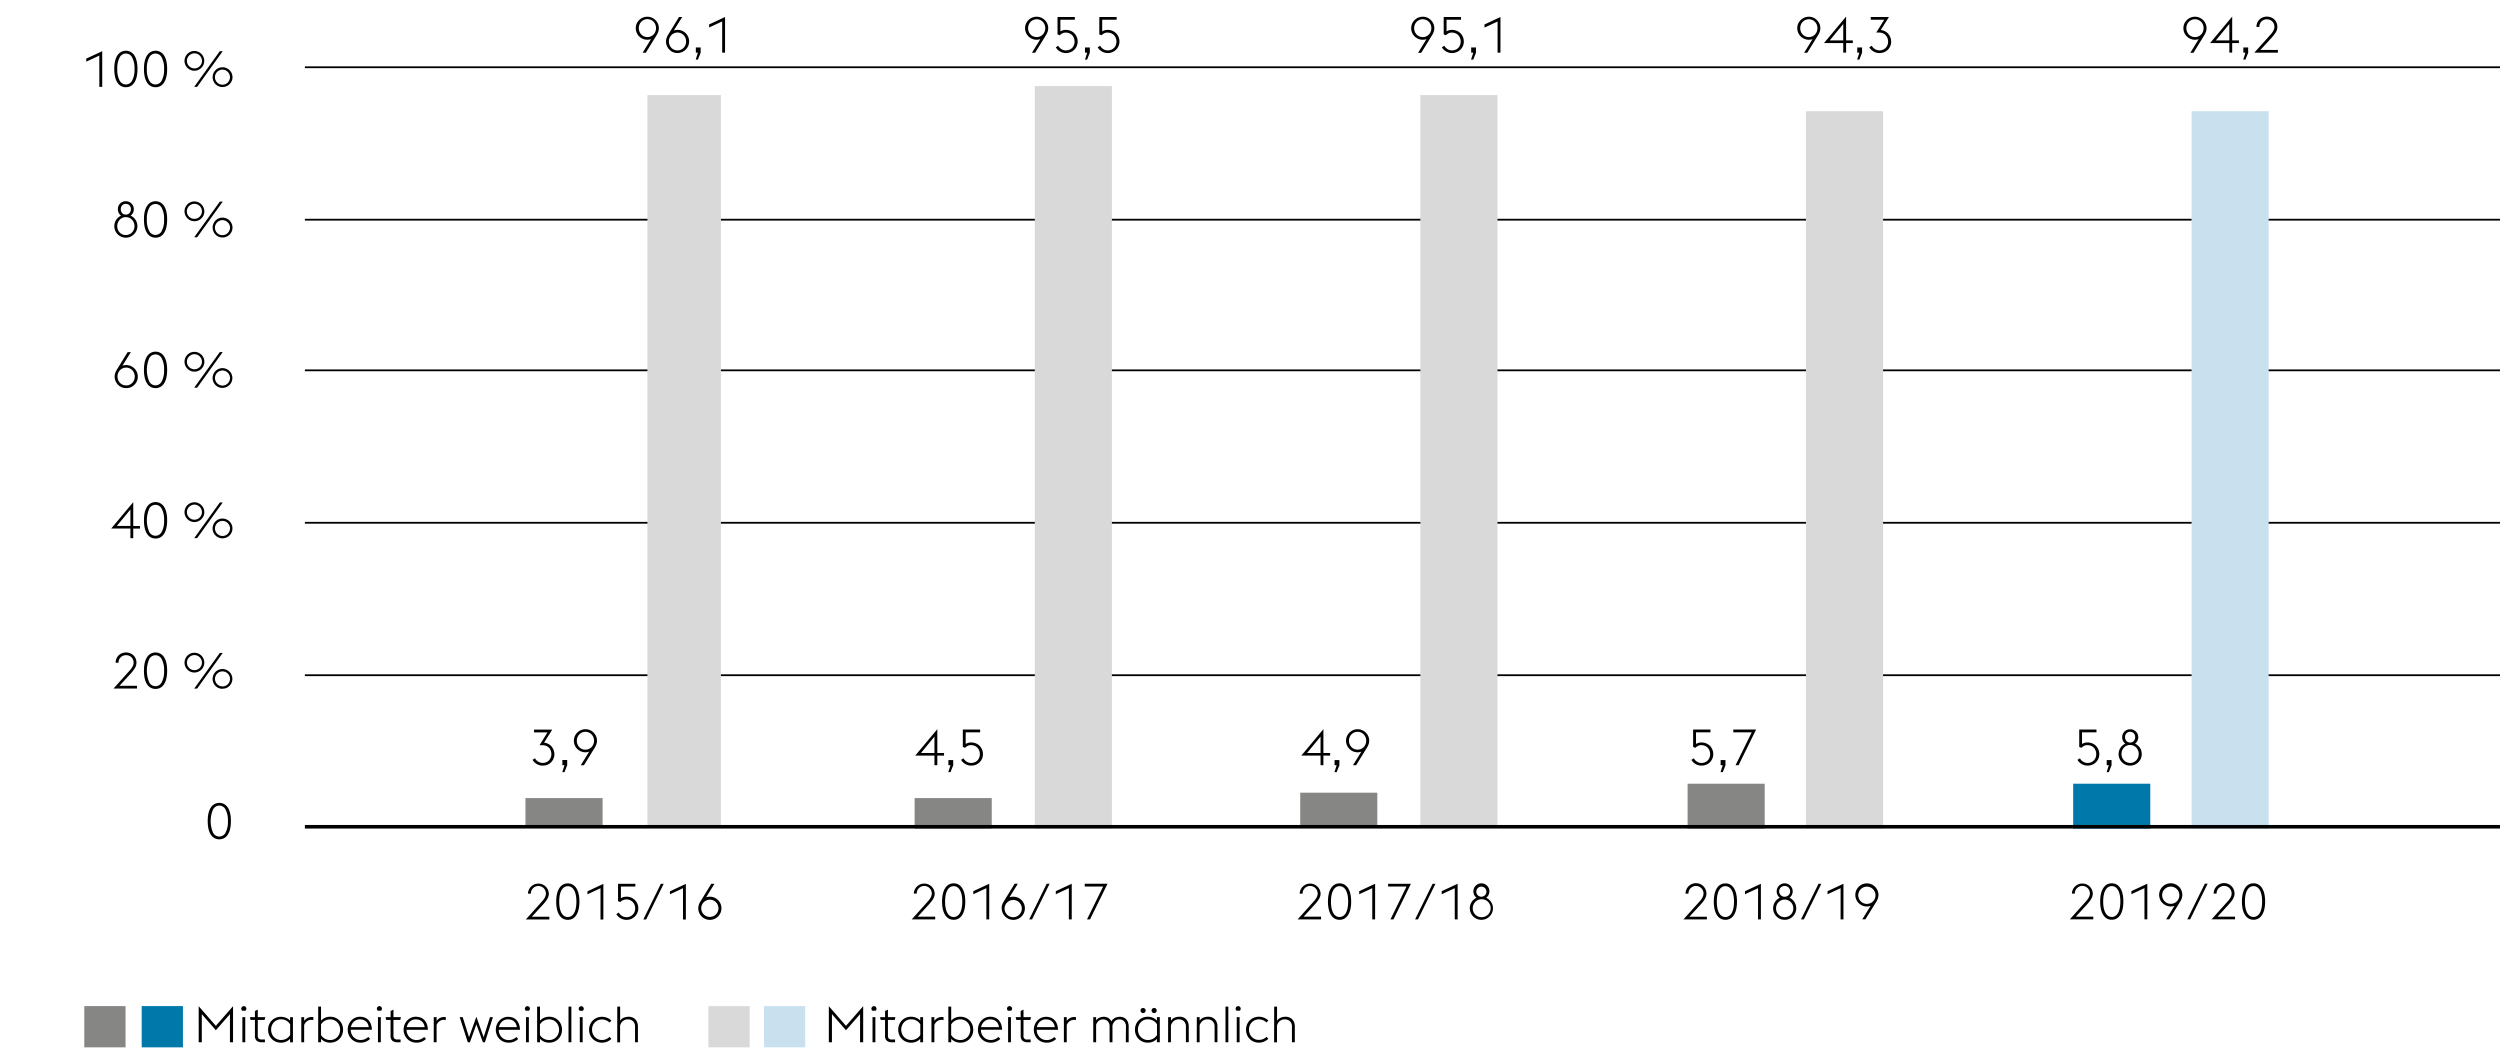 <svg xmlns="http://www.w3.org/2000/svg" width="1394" height="592" viewBox="0 0 1394 592"><defs><style>.cls-1{fill:none;stroke:#000}.cls-2{fill:#d9d9d9}.cls-3{fill:#868685}.cls-4{fill:#c9e1ef}.cls-5{fill:#0078a9}</style></defs><g id="Grafik"><path class="cls-1" d="M170 376.5h1224M170 291.5h1224M170 206.5h1224M170 122.5h1224M170 37.5h1224"/><path class="cls-2" d="M361 53h41v408h-41z"/><path class="cls-3" d="M293 445h43v16h-43z"/><path class="cls-2" d="M577 48h43v414h-43z"/><path class="cls-3" d="M510 445h43v17h-43z"/><path class="cls-2" d="M792 53h43v408h-43z"/><path class="cls-3" d="M725 442h43v19h-43z"/><path class="cls-2" d="M1007 62h43v400h-43z"/><path class="cls-3" d="M941 437h43v25h-43z"/><path class="cls-4" d="M1222 62h43v400h-43z"/><path class="cls-5" d="M1156 437h43v25h-43z"/><path stroke-width="2" fill="none" stroke="#000" d="M170 461h1224"/></g><g id="DE"><path d="M55.37 31l-7.28 3.39v-1.71L57 28.54v19.88h-1.6zM70.18 48.64A5.4 5.4 0 0165.45 46c-1.16-1.74-1.73-4.26-1.73-7.54s.57-5.8 1.73-7.55a5.59 5.59 0 019.47 0c1.15 1.75 1.73 4.26 1.73 7.55s-.58 5.8-1.73 7.54a5.41 5.41 0 01-4.74 2.64zM75 38.48a12.73 12.73 0 00-1.3-6.42 3.88 3.88 0 00-7 0 12.73 12.73 0 00-1.3 6.42 12.72 12.72 0 001.3 6.41 3.88 3.88 0 007 0 12.72 12.72 0 001.3-6.41zM86.7 48.64A5.4 5.4 0 0182 46c-1.16-1.74-1.73-4.26-1.73-7.54s.57-5.8 1.73-7.55a5.59 5.59 0 019.47 0c1.15 1.75 1.73 4.26 1.73 7.55s-.58 5.8-1.73 7.54a5.41 5.41 0 01-4.77 2.64zm4.79-10.16a12.73 12.73 0 00-1.3-6.42 3.88 3.88 0 00-7 0 12.73 12.73 0 00-1.3 6.42 12.72 12.72 0 001.3 6.41 3.88 3.88 0 007 0 12.72 12.72 0 001.3-6.41zM108.4 39.46a5.49 5.49 0 01-3.9-1.63 5.68 5.68 0 01-1.18-1.75 5.25 5.25 0 01-.43-2.14 5.3 5.3 0 01.43-2.13 5.61 5.61 0 011.18-1.76 5.45 5.45 0 016-1.19 5.51 5.51 0 013.39 5.08 5.42 5.42 0 01-.43 2.14 5.57 5.57 0 01-1.2 1.75 5.47 5.47 0 01-1.73 1.17 5.31 5.31 0 01-2.13.46zm0-1.32a4.18 4.18 0 003-1.25 4.59 4.59 0 00.9-1.33 4.14 4.14 0 000-3.24 4.59 4.59 0 00-.9-1.33 4.18 4.18 0 00-3-1.25 3.83 3.83 0 00-1.62.34 4.31 4.31 0 00-2.23 2.24 4.26 4.26 0 000 3.24 4.31 4.31 0 002.23 2.24 3.83 3.83 0 001.62.34zm14.17-9.6h1.63l-14.28 19.88h-1.63zm1.49 20a5.38 5.38 0 01-2.16-.44 5.33 5.33 0 01-1.75-1.19 5.57 5.57 0 01-1.15-1.76 5.25 5.25 0 01-.43-2.14 5.37 5.37 0 01.43-2.13 5.61 5.61 0 011.18-1.76 5.48 5.48 0 011.75-1.19 5.38 5.38 0 012.16-.43 5.29 5.29 0 012.12.43 5.57 5.57 0 013 3 5.37 5.37 0 01.43 2.13 5.25 5.25 0 01-.43 2.14 5.59 5.59 0 01-1.21 1.7 5.52 5.52 0 01-1.77 1.19 5.3 5.3 0 01-2.17.44zm0-1.32a4.09 4.09 0 001.63-.33A4.19 4.19 0 00127 46a4.46 4.46 0 00.9-1.33 4.06 4.06 0 00.33-1.63 4 4 0 00-.33-1.62 4.22 4.22 0 00-.9-1.33 4 4 0 00-1.33-.91 4.08 4.08 0 00-3.26 0 4.37 4.37 0 00-1.33.91 4 4 0 00-.89 1.33 4 4 0 00-.33 1.62 4.06 4.06 0 00.33 1.63 4.25 4.25 0 00.91 1.33 4.55 4.55 0 001.33.91 4.06 4.06 0 001.63.3zM72.2 374a11.11 11.11 0 001.72-2.37 4.62 4.62 0 00.58-2.17 4.2 4.2 0 00-.34-1.68 4 4 0 00-.9-1.3 3.89 3.89 0 00-1.33-.85 4.22 4.22 0 00-1.63-.31 4.27 4.27 0 00-1.64.31 4 4 0 00-1.33.85 4.31 4.31 0 00-.9 1.3 4.2 4.2 0 00-.33 1.68v.09h-1.63a5.94 5.94 0 01.46-2.33 5.73 5.73 0 011.25-1.82 5.61 5.61 0 011.82-1.16 6.32 6.32 0 014.53 0 5.91 5.91 0 011.87 1.17 5.48 5.48 0 011.24 1.79 5.88 5.88 0 01-.43 5.35 23.22 23.22 0 01-2.42 3.14l-6.19 6.72h9.8v1.51H63.3zM86.7 384.14a5.41 5.41 0 01-4.7-2.61c-1.16-1.75-1.73-4.26-1.73-7.55s.57-5.8 1.73-7.55a5.6 5.6 0 019.47 0c1.15 1.75 1.73 4.26 1.73 7.55s-.58 5.8-1.73 7.55a5.42 5.42 0 01-4.77 2.61zM91.49 374a12.67 12.67 0 00-1.3-6.41 3.87 3.87 0 00-7 0 16.45 16.45 0 000 12.82 3.87 3.87 0 007 0 12.67 12.67 0 001.3-6.41zM108.4 375a5.36 5.36 0 01-2.15-.43 5.48 5.48 0 01-1.75-1.19 5.8 5.8 0 01-1.18-1.75 5.52 5.52 0 010-4.27 5.66 5.66 0 011.18-1.77 5.48 5.48 0 011.75-1.19 5.36 5.36 0 012.15-.43 5.3 5.3 0 012.13.43 5.8 5.8 0 011.77 1.19 5.68 5.68 0 011.19 1.77 5.52 5.52 0 010 4.27 5.6 5.6 0 01-3 2.94 5.3 5.3 0 01-2.09.43zm0-1.32a4.11 4.11 0 001.64-.33 4.19 4.19 0 001.33-.91 4.53 4.53 0 00.9-1.33 4.06 4.06 0 00.33-1.63 4 4 0 00-.33-1.62 4.53 4.53 0 00-.9-1.33 4 4 0 00-1.33-.91 4.11 4.11 0 00-1.64-.34 4 4 0 00-1.62.34 4.31 4.31 0 00-2.23 2.24 4.18 4.18 0 00-.32 1.62 4.23 4.23 0 00.32 1.63 4.34 4.34 0 00.9 1.33 4.55 4.55 0 001.33.91 4 4 0 001.62.29zm14.17-9.6h1.63l-14.28 19.88h-1.63zm1.49 20a5.38 5.38 0 01-2.16-.43 5.48 5.48 0 01-1.75-1.19 6 6 0 01-1.18-1.75 5.52 5.52 0 010-4.27 6 6 0 011.18-1.77 5.48 5.48 0 011.75-1.19 5.38 5.38 0 012.16-.43 5.29 5.29 0 012.12.43 5.68 5.68 0 011.77 1.19 5.8 5.8 0 011.19 1.77 5.52 5.52 0 010 4.27 5.83 5.83 0 01-1.19 1.75 5.68 5.68 0 01-1.77 1.19 5.29 5.29 0 01-2.12.35zm0-1.31a4.1 4.1 0 001.63-.34 4 4 0 001.33-.91 4.34 4.34 0 00.9-1.33 4 4 0 00.34-1.62 4.07 4.07 0 00-.34-1.63 4.34 4.34 0 00-.9-1.33 4.19 4.19 0 00-1.33-.91 4.19 4.19 0 00-3.26 0 4.55 4.55 0 00-1.33.91 4.14 4.14 0 00-.89 1.33 4.06 4.06 0 00-.33 1.63 4 4 0 00.33 1.62 4.14 4.14 0 00.89 1.33 4.37 4.37 0 001.33.91 4.07 4.07 0 001.63.29zM122.29 468a5.39 5.39 0 01-4.73-2.62q-1.74-2.61-1.74-7.55c0-3.28.58-5.8 1.74-7.54a5.58 5.58 0 019.46 0c1.16 1.74 1.74 4.26 1.74 7.54s-.58 5.81-1.74 7.55a5.38 5.38 0 01-4.73 2.62zm4.79-10.17a12.72 12.72 0 00-1.3-6.41 3.88 3.88 0 00-7 0 16.36 16.36 0 000 12.83 3.88 3.88 0 007 0 12.73 12.73 0 001.3-6.4zM110.79 561.06l9.57 10.94 9.58-10.94v20.1h-1.73v-15.68l-7.85 9-7.84-9v15.68h-1.73zM135.15 563.6a1.41 1.41 0 01-.45-.49 1.29 1.29 0 01-.17-.65 1.33 1.33 0 01.42-1 1.35 1.35 0 012 0 1.33 1.33 0 01.42 1 1.19 1.19 0 01-.17.65 1.48 1.48 0 01-.44.49zm0 3.56h1.6v14h-1.6zM139.35 567.16h2.8v-3.42l1.59-.78v4.2h4.18l-.37 1.54h-3.81v8.71a2.44 2.44 0 00.49 1.69 2.4 2.4 0 001.78.52h1.71v1.54H146a4.25 4.25 0 01-2.85-.84 3.57 3.57 0 01-1-2.86v-8.76h-2.44zM161.75 579.26a6.78 6.78 0 01-5.15 2.12 7 7 0 01-2.87-.57 7.16 7.16 0 01-2.26-1.55A7.07 7.07 0 01150 577a7.8 7.8 0 010-5.6 7.07 7.07 0 011.47-2.3 7.16 7.16 0 012.26-1.55 7 7 0 012.87-.57 7.36 7.36 0 012.84.53 6.31 6.31 0 012.31 1.62v-1.93h1.59v14h-1.59zm-5.15.64a6 6 0 003.19-.81 5.48 5.48 0 002-2v-5.91a5.53 5.53 0 00-2-2 6 6 0 00-3.16-.8 5.25 5.25 0 00-2.22.46 5.51 5.51 0 00-1.72 1.23 5.8 5.8 0 00-1.12 1.82 6.42 6.42 0 000 4.46 5.8 5.8 0 001.12 1.82 5.51 5.51 0 001.72 1.23 5.25 5.25 0 002.19.5zM168 567.16h1.6v2.13a4.93 4.93 0 011.82-1.64 5.07 5.07 0 012.38-.57 4.91 4.91 0 01.92.08v1.65a5.16 5.16 0 00-1.09-.14 4.06 4.06 0 00-2.46.79 4.32 4.32 0 00-1.57 2.12v9.58H168zM177.43 561.28H179v7.84a6.72 6.72 0 015.18-2.18 7 7 0 012.87.57 7.16 7.16 0 012.26 1.55 7.07 7.07 0 011.47 2.3 7.8 7.8 0 010 5.6 7.07 7.07 0 01-1.47 2.3 7.16 7.16 0 01-2.26 1.55 7 7 0 01-2.87.57 6.72 6.72 0 01-5.18-2.15v1.93h-1.59zm6.77 7.14a5.93 5.93 0 00-3.2.83 5.41 5.41 0 00-2 2v5.85a5.39 5.39 0 002 2 6 6 0 003.2.81 5.25 5.25 0 002.22-.46 5.51 5.51 0 001.72-1.23 5.8 5.8 0 001.12-1.82 6.42 6.42 0 000-4.46 5.8 5.8 0 00-1.12-1.82 5.51 5.51 0 00-1.72-1.23 5.25 5.25 0 00-2.22-.47zM201 581.38a7.1 7.1 0 01-2.87-.57 7 7 0 01-2.24-1.55 7.24 7.24 0 01-1.47-2.3 7.5 7.5 0 01-.53-2.8 7.58 7.58 0 01.53-2.83 7.35 7.35 0 011.46-2.29 6.56 6.56 0 012.17-1.54 6.33 6.33 0 012.67-.56 7.36 7.36 0 012.56.43 5.64 5.64 0 012.09 1.34 6.43 6.43 0 011.41 2.27 9.83 9.83 0 01.58 3.21h-11.79a6 6 0 00.41 2.21 5.58 5.58 0 001.13 1.82 5.33 5.33 0 003.89 1.68 6 6 0 002.51-.49 7 7 0 001.86-1.22l1 1.12a8.37 8.37 0 01-2.23 1.46 7.47 7.47 0 01-3.14.61zm-.33-13a4.82 4.82 0 00-1.73.31 4.94 4.94 0 00-1.5.88 5.41 5.41 0 00-1.13 1.37 5.74 5.74 0 00-.66 1.78h9.94a5 5 0 00-.54-1.9 4.36 4.36 0 00-1.1-1.36 4.08 4.08 0 00-1.51-.81 5.84 5.84 0 00-1.74-.23zM210.75 563.6a1.41 1.41 0 01-.45-.49 1.29 1.29 0 01-.17-.65 1.33 1.33 0 01.42-1 1.35 1.35 0 012 0 1.33 1.33 0 01.42 1 1.19 1.19 0 01-.17.65 1.41 1.41 0 01-.45.49zm0 3.56h1.59v14h-1.59zM215 567.16h2.8v-3.42l1.59-.78v4.2h4.17l-.36 1.54h-3.81v8.71a2.44 2.44 0 00.49 1.69 2.4 2.4 0 001.78.52h1.71v1.54h-1.74a4.25 4.25 0 01-2.85-.84 3.57 3.57 0 01-1-2.86v-8.76h-2.44zM232.17 581.38a7.07 7.07 0 01-2.87-.57 6.86 6.86 0 01-2.24-1.55 7.07 7.07 0 01-1.47-2.3 7.31 7.31 0 01-.54-2.8 7.48 7.48 0 012-5.12 6.66 6.66 0 012.17-1.54 6.34 6.34 0 012.68-.56 7.4 7.4 0 012.56.43 5.6 5.6 0 012.08 1.34A6.6 6.6 0 01238 571a9.84 9.84 0 01.57 3.21h-11.86a6 6 0 00.4 2.21 5.61 5.61 0 001.14 1.82 5.24 5.24 0 001.73 1.23 5.3 5.3 0 002.19.45 5.93 5.93 0 002.5-.49 6.81 6.81 0 001.86-1.22l1 1.12a8.3 8.3 0 01-2.22 1.46 7.47 7.47 0 01-3.14.59zm-.34-13a4.76 4.76 0 00-1.72.31 4.94 4.94 0 00-1.5.88 5 5 0 00-1.13 1.37 5.74 5.74 0 00-.66 1.78h9.94a5.16 5.16 0 00-.55-1.9 4.33 4.33 0 00-1.09-1.36 4.16 4.16 0 00-1.51-.81 5.86 5.86 0 00-1.78-.23zM241.85 567.16h1.6v2.13a5 5 0 011.82-1.64 5.07 5.07 0 012.38-.57 4.84 4.84 0 01.92.08v1.65a5.16 5.16 0 00-1.09-.14 4.08 4.08 0 00-2.46.79 4.32 4.32 0 00-1.57 2.12v9.58h-1.6zM256.33 567.16H258l3.53 11.2 4.09-11.42 4.06 11.42 3.53-11.2h1.65l-4.46 14h-1.14l-3.64-10-3.59 10h-1.2zM283.57 581.38a7.1 7.1 0 01-2.87-.57 7 7 0 01-2.24-1.55A7.42 7.42 0 01277 577a7.5 7.5 0 01-.53-2.8 7.58 7.58 0 01.53-2.83 7.35 7.35 0 011.46-2.29 6.56 6.56 0 012.17-1.54 6.33 6.33 0 012.67-.56 7.36 7.36 0 012.56.43 5.64 5.64 0 012.09 1.34 6.43 6.43 0 011.41 2.27 9.83 9.83 0 01.58 3.21h-11.83a6 6 0 00.41 2.21 5.76 5.76 0 001.13 1.82 5.39 5.39 0 001.74 1.23 5.28 5.28 0 002.18.45 6 6 0 002.51-.49 6.81 6.81 0 001.86-1.22l1 1.12a8.37 8.37 0 01-2.23 1.46 7.41 7.41 0 01-3.14.57zm-.33-13a4.86 4.86 0 00-1.73.31 4.77 4.77 0 00-1.49.88 5.24 5.24 0 00-1.14 1.37 6.3 6.3 0 00-.66 1.78h9.95a5.16 5.16 0 00-.55-1.9 4.48 4.48 0 00-1.09-1.36 4.21 4.21 0 00-1.52-.81 5.8 5.8 0 00-1.77-.23zM293.29 563.6a1.41 1.41 0 01-.45-.49 1.29 1.29 0 01-.17-.65 1.33 1.33 0 01.42-1 1.35 1.35 0 011-.42 1.44 1.44 0 011.4 1.4 1.19 1.19 0 01-.17.65 1.48 1.48 0 01-.44.49zm0 3.56h1.6v14h-1.6zM299.5 561.28h1.6v7.84a6.71 6.71 0 015.18-2.18 7 7 0 015.12 2.12 6.94 6.94 0 011.48 2.3 7.94 7.94 0 010 5.6 7 7 0 01-3.73 3.85 7.07 7.07 0 01-2.87.57 6.71 6.71 0 01-5.18-2.15v1.93h-1.6zm6.78 7.14a6 6 0 00-3.21.83 5.46 5.46 0 00-2 2v5.85a5.43 5.43 0 002 2 6.07 6.07 0 003.21.81 5.21 5.21 0 002.21-.46 5.28 5.28 0 001.72-1.23 5.62 5.62 0 001.12-1.82 6.27 6.27 0 000-4.46 5.62 5.62 0 00-1.12-1.82 5.28 5.28 0 00-1.72-1.23 5.21 5.21 0 00-2.21-.47zM317 561.28h1.6v19.88H317zM323.3 563.6a1.48 1.48 0 01-.44-.49 1.19 1.19 0 01-.17-.65 1.44 1.44 0 011.4-1.4 1.35 1.35 0 011 .42 1.33 1.33 0 01.42 1 1.29 1.29 0 01-.17.65 1.41 1.41 0 01-.45.49zm0 3.56h1.59v14h-1.59zM335.6 581.38a7 7 0 01-2.85-.57 7.12 7.12 0 01-2.25-1.55A6.94 6.94 0 01329 577a7.53 7.53 0 010-5.6 6.94 6.94 0 011.48-2.3 7.12 7.12 0 012.25-1.55 7 7 0 012.85-.57 7.34 7.34 0 013.13.61 8.24 8.24 0 012.21 1.46l-1 1.15a7.39 7.39 0 00-1.85-1.24 5.85 5.85 0 00-2.49-.5 5.15 5.15 0 00-2.19.46 5.47 5.47 0 00-2.87 3 6.42 6.42 0 000 4.46 5.47 5.47 0 002.87 3.05 5.15 5.15 0 002.19.46 5.85 5.85 0 002.49-.5 7.39 7.39 0 001.85-1.24l1 1.15a8.24 8.24 0 01-2.21 1.46 7.34 7.34 0 01-3.11.62zM344.19 561.28h1.6v7.9a4.39 4.39 0 012.13-1.75 7.36 7.36 0 012.68-.49 5.59 5.59 0 012 .36 4.6 4.6 0 011.63 1.06 5.18 5.18 0 011.07 1.7 5.9 5.9 0 01.4 2.25v8.85h-1.6v-8.62a4.05 4.05 0 00-1.09-3.07 4 4 0 00-2.86-1.05 4.21 4.21 0 00-2.91 1 4.81 4.81 0 00-1.48 2.47v9.3h-1.6z"/><path class="cls-3" d="M47 561h23v23H47z"/><path class="cls-5" d="M79 561h23v23H79z"/><g><path d="M462.16 561.06l9.57 10.94 9.58-10.94v20.1h-1.74v-15.68l-7.84 9-7.84-9v15.68h-1.73zM486.52 563.6a1.41 1.41 0 01-.45-.49 1.29 1.29 0 01-.17-.65 1.33 1.33 0 01.42-1 1.35 1.35 0 012 0 1.33 1.33 0 01.42 1 1.29 1.29 0 01-.17.65 1.41 1.41 0 01-.45.49zm0 3.56h1.59v14h-1.59zM490.72 567.16h2.8v-3.42l1.59-.78v4.2h4.17l-.36 1.54h-3.81v8.71a2.44 2.44 0 00.49 1.69 2.4 2.4 0 001.78.52h1.71v1.54h-1.74a4.25 4.25 0 01-2.85-.84 3.57 3.57 0 01-1-2.86v-8.76h-2.44zM513.12 579.26a6.8 6.8 0 01-5.16 2.12 7 7 0 01-5.12-2.12 6.91 6.91 0 01-1.47-2.3 7.8 7.8 0 010-5.6 6.91 6.91 0 011.47-2.3 7 7 0 015.12-2.12 7.38 7.38 0 012.85.53 6.48 6.48 0 012.31 1.62v-1.93h1.59v14h-1.59zm-5.16.64a6 6 0 003.2-.81 5.48 5.48 0 002-2v-5.91a5.61 5.61 0 00-2-2 6 6 0 00-3.17-.8 5.21 5.21 0 00-2.21.46 5.51 5.51 0 00-1.72 1.23 5.62 5.62 0 00-1.12 1.82 6.27 6.27 0 000 4.46 5.62 5.62 0 001.12 1.82 5.51 5.51 0 001.72 1.23 5.21 5.21 0 002.22.5zM519.36 567.16H521v2.13a4.93 4.93 0 011.82-1.64 5 5 0 012.38-.57 5 5 0 01.92.08v1.65a5.16 5.16 0 00-1.09-.14 4.09 4.09 0 00-2.47.79 4.3 4.3 0 00-1.56 2.12v9.58h-1.6zM528.8 561.28h1.59v7.84a6.72 6.72 0 015.18-2.18 7.07 7.07 0 012.87.57 7.16 7.16 0 012.26 1.55 7.07 7.07 0 011.47 2.3 7.94 7.94 0 010 5.6 7.07 7.07 0 01-1.47 2.3 7.16 7.16 0 01-2.26 1.55 7.07 7.07 0 01-2.87.57 6.71 6.71 0 01-5.18-2.15v1.93h-1.59zm6.77 7.14a5.93 5.93 0 00-3.2.83 5.41 5.41 0 00-2 2v5.85a5.39 5.39 0 002 2 6 6 0 003.2.81 5.21 5.21 0 002.21-.46 5.44 5.44 0 001.73-1.23 6 6 0 001.12-1.82 6.42 6.42 0 000-4.46 6 6 0 00-1.12-1.82 5.44 5.44 0 00-1.73-1.23 5.21 5.21 0 00-2.21-.47zM552.4 581.38a7.07 7.07 0 01-2.87-.57 6.86 6.86 0 01-2.24-1.55 7.07 7.07 0 01-1.47-2.3 7.3 7.3 0 01-.53-2.8 7.38 7.38 0 01.53-2.83 7.17 7.17 0 011.46-2.29 6.45 6.45 0 012.17-1.54 6.33 6.33 0 012.67-.56 7.4 7.4 0 012.56.43 5.72 5.72 0 012.09 1.34 6.73 6.73 0 011.41 2.27 9.59 9.59 0 01.57 3.21h-11.81a6 6 0 00.4 2.21 5.78 5.78 0 001.14 1.82 5.24 5.24 0 001.73 1.23 5.36 5.36 0 002.19.45 6 6 0 002.51-.49 7.13 7.13 0 001.86-1.22l1 1.12a8.37 8.37 0 01-2.23 1.46 7.47 7.47 0 01-3.14.61zm-.34-13a4.8 4.8 0 00-1.72.31 4.94 4.94 0 00-1.5.88 5.41 5.41 0 00-1.13 1.37 5.74 5.74 0 00-.66 1.78H557a5.16 5.16 0 00-.54-1.9 4.36 4.36 0 00-1.1-1.36 4.16 4.16 0 00-1.51-.81 5.86 5.86 0 00-1.79-.23zM562.11 563.6a1.48 1.48 0 01-.44-.49 1.19 1.19 0 01-.17-.65 1.33 1.33 0 01.42-1 1.35 1.35 0 012 0 1.33 1.33 0 01.42 1 1.29 1.29 0 01-.17.65 1.41 1.41 0 01-.45.49zm0 3.56h1.59v14h-1.59zM566.31 567.16h2.81v-3.42l1.59-.78v4.2h4.17l-.36 1.54h-3.81v8.71a1.88 1.88 0 002.27 2.21h1.71v1.54H573a4.3 4.3 0 01-2.86-.84 3.6 3.6 0 01-1-2.86v-8.76h-2.44zM583.54 581.38a7 7 0 01-5.12-2.12A7.22 7.22 0 01577 577a7.31 7.31 0 01-.54-2.8 7.39 7.39 0 01.54-2.83 7.15 7.15 0 011.45-2.29 6.66 6.66 0 012.17-1.54 6.33 6.33 0 012.67-.56 7.45 7.45 0 012.57.43 5.68 5.68 0 012.08 1.34 6.6 6.6 0 011.42 2.27 10.11 10.11 0 01.57 3.21h-11.85a6 6 0 00.4 2.21 5.61 5.61 0 001.14 1.82 5.24 5.24 0 001.73 1.23 5.3 5.3 0 002.19.45 5.93 5.93 0 002.5-.49 6.81 6.81 0 001.86-1.22l1 1.12a8.37 8.37 0 01-2.23 1.46 7.39 7.39 0 01-3.13.57zm-.34-13a4.76 4.76 0 00-1.72.31 4.94 4.94 0 00-1.5.88 5.24 5.24 0 00-1.14 1.37 6 6 0 00-.65 1.78h9.94a5.16 5.16 0 00-.55-1.9 4.33 4.33 0 00-1.09-1.36 4.16 4.16 0 00-1.51-.81 5.91 5.91 0 00-1.78-.23zM593.22 567.16h1.6v2.13a4.93 4.93 0 011.82-1.64 5.07 5.07 0 012.38-.57 4.91 4.91 0 01.92.08v1.65a5.16 5.16 0 00-1.09-.14 4.06 4.06 0 00-2.46.79 4.32 4.32 0 00-1.57 2.12v9.58h-1.6zM627.83 572.54a4.29 4.29 0 00-1-3.06 3.41 3.41 0 00-2.6-1.06 3.48 3.48 0 00-2.56.94 5 5 0 00-1.36 2.45 1.21 1.21 0 010 .25v9.1h-1.6v-8.62a4.25 4.25 0 00-1-3.06 3.47 3.47 0 00-2.62-1.06 3.71 3.71 0 00-2.48.84 4.6 4.6 0 00-1.41 2.18v9.72h-1.6v-14h1.6V569a4.49 4.49 0 012-1.6 6.52 6.52 0 012.31-.44 4.77 4.77 0 012.45.65 4.41 4.41 0 011.72 1.92 4.76 4.76 0 011-1.24 5.63 5.63 0 011.22-.79 6.1 6.1 0 011.27-.42 6.73 6.73 0 011.23-.12 5.54 5.54 0 012 .36 4.4 4.4 0 011.58 1.06 4.91 4.91 0 011 1.7 6.55 6.55 0 01.37 2.25v8.85h-1.6zM645.1 579.26a6.76 6.76 0 01-5.15 2.12 7.1 7.1 0 01-2.87-.57 7 7 0 01-2.25-1.55 6.76 6.76 0 01-1.47-2.3 7.8 7.8 0 010-5.6 6.76 6.76 0 011.47-2.3 7 7 0 012.25-1.55 7.1 7.1 0 012.87-.57 7.29 7.29 0 012.84.53 6.31 6.31 0 012.31 1.62v-1.93h1.6v14h-1.6zm-5.15.64a6 6 0 003.19-.81 5.4 5.4 0 002-2v-5.91a5.5 5.5 0 00-2-2 6 6 0 00-3.17-.8 5.21 5.21 0 00-2.21.46 5.51 5.51 0 00-1.72 1.23 5.62 5.62 0 00-1.12 1.82 6.27 6.27 0 000 4.46 5.62 5.62 0 001.12 1.82 5.51 5.51 0 001.72 1.23 5.21 5.21 0 002.24.5zm-2.55-15a1.43 1.43 0 111-.42 1.4 1.4 0 01-1 .44zm6.16 0a1.43 1.43 0 111-.42 1.4 1.4 0 01-1 .44zM651.35 567.16h1.59v2a4.39 4.39 0 012.13-1.75 7.45 7.45 0 012.69-.49 5.59 5.59 0 012 .36 4.47 4.47 0 011.62 1.06 5 5 0 011.08 1.7 6.1 6.1 0 01.39 2.25v8.85h-1.59v-8.62a4.09 4.09 0 00-1.09-3.07 4 4 0 00-2.86-1.05 4.21 4.21 0 00-2.91 1 4.89 4.89 0 00-1.49 2.47v9.3h-1.59zM667.34 567.16h1.59v2a4.39 4.39 0 012.13-1.75 7.45 7.45 0 012.69-.49 5.63 5.63 0 012 .36 4.56 4.56 0 011.62 1.06 5 5 0 011.08 1.7 6.1 6.1 0 01.39 2.25v8.85h-1.59v-8.62a4.06 4.06 0 00-1.1-3.07 3.93 3.93 0 00-2.85-1.05 4.19 4.19 0 00-2.91 1 4.82 4.82 0 00-1.49 2.47v9.3h-1.59zM683.33 561.28h1.59v19.88h-1.59zM689.6 563.6a1.41 1.41 0 01-.45-.49 1.29 1.29 0 01-.17-.65 1.33 1.33 0 01.42-1 1.35 1.35 0 012 0 1.33 1.33 0 01.42 1 1.29 1.29 0 01-.17.65 1.41 1.41 0 01-.45.49zm0 3.56h1.59v14h-1.59zM701.89 581.38a7 7 0 01-2.84-.57 6.93 6.93 0 01-3.74-3.85 7.66 7.66 0 010-5.6 6.93 6.93 0 013.74-3.85 7 7 0 012.84-.57 7.31 7.31 0 013.13.61 8.47 8.47 0 012.22 1.46l-1 1.15a7.22 7.22 0 00-1.85-1.24 5.85 5.85 0 00-2.49-.5 5.18 5.18 0 00-2.19.46 5.47 5.47 0 00-2.87 3 6.42 6.42 0 000 4.46 5.47 5.47 0 002.87 3.05 5.18 5.18 0 002.19.46 5.85 5.85 0 002.49-.5 7.22 7.22 0 001.85-1.24l1 1.15a8.47 8.47 0 01-2.22 1.46 7.31 7.31 0 01-3.13.66zM710.48 561.28h1.6v7.9a4.39 4.39 0 012.13-1.75 7.41 7.41 0 012.69-.49 5.67 5.67 0 012 .36 4.65 4.65 0 011.62 1.06 5 5 0 011.08 1.7 6.1 6.1 0 01.39 2.25v8.85h-1.6v-8.62a4.05 4.05 0 00-1.09-3.07 4 4 0 00-2.85-1.05 4.22 4.22 0 00-2.92 1 4.88 4.88 0 00-1.48 2.47v9.3h-1.6z"/></g><path class="cls-2" d="M395 561h23v23h-23z"/><path class="cls-4" d="M426 561h23v23h-23z"/><g><path d="M70.18 132.53a6.35 6.35 0 01-4.56-1.89 6.6 6.6 0 01-1.37-2 6.18 6.18 0 01-.5-2.51 6.33 6.33 0 013.75-5.85 4.55 4.55 0 01-1.29-1.53 4.32 4.32 0 01-.48-2.06 4.39 4.39 0 011.27-3.21 4.25 4.25 0 011.41-.94 4.6 4.6 0 013.47 0 4.44 4.44 0 011.43.94 4.45 4.45 0 011.32 3.17 4.22 4.22 0 01-.5 2.06 4.58 4.58 0 01-1.3 1.53 6.39 6.39 0 012.73 2.32 6.21 6.21 0 011.05 3.53 6.35 6.35 0 01-.5 2.51 6.65 6.65 0 01-1.39 2 6.58 6.58 0 01-2.01 1.4 6.49 6.49 0 01-2.53.53zm0-1.48a4.52 4.52 0 001.92-.4 4.72 4.72 0 001.53-1.06 5 5 0 001-1.57 5.1 5.1 0 00.36-1.93 5.07 5.07 0 00-1.37-3.54 4.62 4.62 0 00-1.53-1.08 4.67 4.67 0 00-1.92-.39 4.63 4.63 0 00-1.91.39 4.48 4.48 0 00-1.52 1.08 5.2 5.2 0 00-1 1.59 5.28 5.28 0 00-.36 2 5.1 5.1 0 00.36 1.93 5 5 0 001 1.57 4.57 4.57 0 001.52 1.06 4.48 4.48 0 001.92.35zm-.18-11.4h.26a2.66 2.66 0 002-.91 3.12 3.12 0 00.72-2.09 3.08 3.08 0 00-.75-2.11 2.64 2.64 0 00-2.08-.85 2.56 2.56 0 00-2.05.85 3.08 3.08 0 00-.75 2.11 3.22 3.22 0 00.7 2.09 2.58 2.58 0 001.95.91zM86.7 132.53a5.4 5.4 0 01-4.7-2.62c-1.16-1.74-1.73-4.26-1.73-7.54s.57-5.8 1.73-7.55a5.59 5.59 0 019.47 0c1.15 1.75 1.73 4.26 1.73 7.55s-.58 5.8-1.73 7.54a5.41 5.41 0 01-4.77 2.62zm4.79-10.16a12.73 12.73 0 00-1.3-6.42 3.88 3.88 0 00-7 0 12.73 12.73 0 00-1.3 6.42 12.69 12.69 0 001.3 6.41 3.88 3.88 0 007 0 12.69 12.69 0 001.3-6.41zM108.4 123.35a5.49 5.49 0 01-3.9-1.63 5.57 5.57 0 01-1.18-1.75 5.25 5.25 0 01-.43-2.14 5.3 5.3 0 01.43-2.13 5.61 5.61 0 011.18-1.76 5.45 5.45 0 016-1.19 5.57 5.57 0 013 3 5.3 5.3 0 01.43 2.13 5.25 5.25 0 01-.43 2.14 5.6 5.6 0 01-3 2.94 5.31 5.31 0 01-2.1.39zm0-1.32a4 4 0 001.64-.34 3.89 3.89 0 001.33-.91 4.4 4.4 0 00.9-1.33 4.14 4.14 0 000-3.24 4.4 4.4 0 00-.9-1.33A3.89 3.89 0 00110 114a4 4 0 00-1.64-.34 3.86 3.86 0 00-1.62.34 4.31 4.31 0 00-2.23 2.24 4.26 4.26 0 000 3.24 4.31 4.31 0 002.23 2.24 3.86 3.86 0 001.66.28zm14.17-9.6h1.63l-14.28 19.88h-1.63zm1.49 20a5.38 5.38 0 01-2.16-.44 5.18 5.18 0 01-1.75-1.19A5.74 5.74 0 01119 129a5.25 5.25 0 01-.43-2.14 5.37 5.37 0 01.43-2.13 5.79 5.79 0 011.18-1.76 5.48 5.48 0 011.75-1.19 5.38 5.38 0 012.16-.43 5.29 5.29 0 012.12.43 5.57 5.57 0 013 3 5.37 5.37 0 01.43 2.13 5.25 5.25 0 01-.43 2.14 5.59 5.59 0 01-1.19 1.75 5.36 5.36 0 01-1.77 1.19 5.3 5.3 0 01-2.19.43zm0-1.32a4.09 4.09 0 001.63-.33 4.19 4.19 0 001.33-.91 4.46 4.46 0 00.9-1.33 4.07 4.07 0 00.34-1.63 4 4 0 00-.34-1.62A4.22 4.22 0 00127 124a4 4 0 00-1.33-.91 4.08 4.08 0 00-3.26 0 4.37 4.37 0 00-1.33.91 4 4 0 00-.89 1.33 4 4 0 00-.33 1.62 4.06 4.06 0 00.33 1.63 4.25 4.25 0 00.89 1.33 4.55 4.55 0 001.33.91 4.06 4.06 0 001.65.28z"/></g><g><path d="M72.71 294.71H62L74.3 280v13.3h3.75v1.46H74.3v5.35h-1.59zm0-10.61l-7.54 9.15h7.54zM86.7 300.28a5.4 5.4 0 01-4.7-2.62c-1.16-1.74-1.73-4.26-1.73-7.54s.57-5.8 1.73-7.55a5.59 5.59 0 019.47 0c1.15 1.75 1.73 4.26 1.73 7.55s-.58 5.8-1.73 7.54a5.41 5.41 0 01-4.77 2.62zm4.79-10.16a12.73 12.73 0 00-1.3-6.42 3.88 3.88 0 00-7 0 16.48 16.48 0 000 12.83 3.88 3.88 0 007 0 12.69 12.69 0 001.3-6.41zM108.4 291.1a5.49 5.49 0 01-3.9-1.63 5.57 5.57 0 01-1.18-1.75 5.25 5.25 0 01-.43-2.14 5.3 5.3 0 01.43-2.13 5.61 5.61 0 011.18-1.76 5.45 5.45 0 016-1.19 5.57 5.57 0 013 2.95 5.3 5.3 0 01.43 2.13 5.25 5.25 0 01-.43 2.14 5.6 5.6 0 01-3 2.94 5.31 5.31 0 01-2.1.44zm0-1.32a4 4 0 001.64-.34 3.89 3.89 0 001.33-.91 4.4 4.4 0 00.9-1.33 4.14 4.14 0 000-3.24 4.4 4.4 0 00-.9-1.33 3.89 3.89 0 00-1.33-.91 4 4 0 00-1.64-.34 3.86 3.86 0 00-1.62.34 4.31 4.31 0 00-2.23 2.24 4.26 4.26 0 000 3.24 4.31 4.31 0 002.23 2.24 3.86 3.86 0 001.62.34zm14.17-9.6h1.63l-14.28 19.88h-1.63zm1.49 20a5.38 5.38 0 01-2.16-.44 5.18 5.18 0 01-1.75-1.19 5.74 5.74 0 01-1.18-1.75 5.25 5.25 0 01-.43-2.14 5.37 5.37 0 01.43-2.13 5.79 5.79 0 011.18-1.76 5.48 5.48 0 011.75-1.19 5.38 5.38 0 012.16-.43 5.29 5.29 0 012.12.43 5.57 5.57 0 013 2.95 5.37 5.37 0 01.43 2.13 5.25 5.25 0 01-.43 2.14 5.59 5.59 0 01-1.19 1.75 5.36 5.36 0 01-1.77 1.19 5.3 5.3 0 01-2.16.43zm0-1.32a4.09 4.09 0 001.63-.33 4.19 4.19 0 001.33-.91 4.46 4.46 0 00.9-1.33 4.07 4.07 0 00.34-1.63 4 4 0 00-.34-1.62 4.22 4.22 0 00-.9-1.33 4 4 0 00-1.33-.91 4.08 4.08 0 00-3.26 0 4.37 4.37 0 00-1.33.91 4 4 0 00-.89 1.33 4 4 0 00-.33 1.62 4.06 4.06 0 00.33 1.63 4.25 4.25 0 00.89 1.33 4.55 4.55 0 001.33.91 4.06 4.06 0 001.63.32z"/></g><g><path d="M70.33 216.41a6.32 6.32 0 01-2.53-.51 6.4 6.4 0 01-2-1.38 6.52 6.52 0 01-1.37-2.05 6.14 6.14 0 01-.51-2.5 5.94 5.94 0 01.31-1.89 9.67 9.67 0 01.79-1.73l6.16-10h1.79l-4.68 7.56a6.37 6.37 0 011-.26 5.35 5.35 0 011.08-.1 6.39 6.39 0 012.51.5 6.52 6.52 0 013.45 3.45 6.4 6.4 0 01.5 2.52 6.31 6.31 0 01-.5 2.5 6.58 6.58 0 01-1.39 2.05 6.48 6.48 0 01-2.06 1.38 6.22 6.22 0 01-2.55.46zm0-1.49a4.63 4.63 0 001.91-.39 4.87 4.87 0 001.53-1.06 5 5 0 001-1.57 5.14 5.14 0 00.36-1.93 5.28 5.28 0 00-.36-1.95 5 5 0 00-1-1.58 4.9 4.9 0 00-1.53-1.07 4.63 4.63 0 00-1.91-.39 4.67 4.67 0 00-1.92.39 4.75 4.75 0 00-1.52 1.07 4.92 4.92 0 00-1 1.58 5.28 5.28 0 00-.36 1.95 5.14 5.14 0 00.36 1.93 5 5 0 001 1.57 4.7 4.7 0 003.44 1.45zM86.7 216.41a5.42 5.42 0 01-4.7-2.62c-1.16-1.75-1.73-4.26-1.73-7.55s.57-5.8 1.73-7.54a5.59 5.59 0 019.47 0c1.15 1.74 1.73 4.26 1.73 7.54s-.58 5.8-1.73 7.55a5.43 5.43 0 01-4.77 2.62zm4.79-10.17a12.69 12.69 0 00-1.3-6.41 3.88 3.88 0 00-7 0 16.45 16.45 0 000 12.82 3.87 3.87 0 007 0 12.67 12.67 0 001.3-6.41zM108.4 207.22a5.36 5.36 0 01-2.15-.43 5.48 5.48 0 01-1.75-1.19 5.8 5.8 0 01-1.18-1.75 5.52 5.52 0 010-4.27 5.77 5.77 0 011.18-1.77 5.48 5.48 0 011.75-1.19 5.36 5.36 0 012.15-.43 5.3 5.3 0 012.13.43 5.55 5.55 0 013 3 5.52 5.52 0 010 4.27 5.6 5.6 0 01-3 2.94 5.3 5.3 0 01-2.13.39zm0-1.31a4.11 4.11 0 001.64-.34 4 4 0 001.33-.91 4.53 4.53 0 00.9-1.33 4 4 0 00.33-1.62 4.06 4.06 0 00-.33-1.63 4.53 4.53 0 00-.9-1.33 4.19 4.19 0 00-1.33-.91 4.11 4.11 0 00-1.64-.33 4 4 0 00-1.62.33 4.55 4.55 0 00-1.33.91 4.34 4.34 0 00-.9 1.33 4.23 4.23 0 00-.32 1.63 4.18 4.18 0 00.32 1.62 4.31 4.31 0 002.23 2.24 4 4 0 001.62.34zm14.17-9.61h1.63l-14.28 19.88h-1.63zm1.49 20a5.38 5.38 0 01-2.16-.43 5.48 5.48 0 01-1.75-1.19 5.86 5.86 0 01-1.18-1.75 5.52 5.52 0 010-4.27 5.79 5.79 0 011.18-1.76 5.33 5.33 0 011.75-1.19 5.38 5.38 0 012.16-.44 5.3 5.3 0 012.12.44 5.52 5.52 0 011.77 1.19 5.64 5.64 0 011.19 1.76 5.52 5.52 0 010 4.27 5.6 5.6 0 01-3 2.94 5.29 5.29 0 01-2.08.42zm0-1.31a3.94 3.94 0 001.63-.34 4 4 0 001.33-.91 4.22 4.22 0 00.9-1.33 4 4 0 00.34-1.62 4.07 4.07 0 00-.34-1.63 4.46 4.46 0 00-.9-1.33 4.19 4.19 0 00-1.33-.91 4.19 4.19 0 00-3.26 0 4.55 4.55 0 00-1.33.91 4.25 4.25 0 00-.89 1.33 4.06 4.06 0 00-.33 1.63 4 4 0 00.33 1.62 4 4 0 00.89 1.33 4.37 4.37 0 001.33.91 3.9 3.9 0 001.63.35z"/></g><g><path d="M306.31 512.68h-13.1l8.9-9.91c1.51-1.65 2.29-3.11 2.29-4.53a4.2 4.2 0 00-8.4 0v.08h-1.62a5.83 5.83 0 0111.65-.06c0 2.16-1.26 3.92-3.31 6.19l-6.16 6.72h9.75zM310.14 502.74c0-6.52 2.5-10.16 6.47-10.16s6.47 3.64 6.47 10.16-2.49 10.17-6.47 10.17-6.47-3.64-6.47-10.17zm6.47-8.59c-2.91 0-4.79 3-4.79 8.59s1.88 8.6 4.79 8.6 4.79-3 4.79-8.6-1.88-8.59-4.79-8.59zM334.84 495.27l-7.28 3.39V497l8.88-4.15v19.88h-1.6zM343.66 509.69l1.37-.87a4.83 4.83 0 004.26 2.6 4.74 4.74 0 004.87-4.9 4.8 4.8 0 00-5-5 4.87 4.87 0 00-3.33 1.49l-1.21-.53v-9.68h9.66v1.54h-8.06v6.47a6 6 0 012.94-.81 6.46 6.46 0 11.11 12.91 6.6 6.6 0 01-5.61-3.22zM368.5 492.8h1.59l-9.77 19.88h-1.6zM380.84 495.27l-7.28 3.39V497l8.88-4.15v19.88h-1.6zM389.36 506.47a6.93 6.93 0 011.09-3.61l6.16-10.06h1.79l-4.68 7.56a6.35 6.35 0 012.08-.36 6.46 6.46 0 11-6.44 6.47zm11.25 0a4.8 4.8 0 10-9.6 0 4.8 4.8 0 109.6 0z"/></g><g><path d="M363 21.79a6.57 6.57 0 01-1 .27 5.49 5.49 0 01-1.08.1 6.24 6.24 0 01-2.52-.51 6.39 6.39 0 01-3.4-3.44 6.46 6.46 0 010-5 6.45 6.45 0 011.38-2 6.62 6.62 0 012.06-1.39 6.58 6.58 0 015 0 6.63 6.63 0 013.43 3.43 6.35 6.35 0 01.5 2.51 5.76 5.76 0 01-.31 1.89 9.23 9.23 0 01-.78 1.72l-6.19 10.05h-1.76zm-2-1.12a4.71 4.71 0 001.92-.39 4.53 4.53 0 001.51-1.06 5 5 0 001-1.58 5.09 5.09 0 00.37-2 5.15 5.15 0 00-1.36-3.5 4.78 4.78 0 00-5.35-1.06 4.67 4.67 0 00-1.52 1.06 4.87 4.87 0 00-1 1.57 5.14 5.14 0 00-.37 1.93 5.28 5.28 0 00.37 2 4.91 4.91 0 001 1.58 4.7 4.7 0 003.43 1.45zM377.77 29.58a6.24 6.24 0 01-2.52-.51 6 6 0 01-2-1.38 6.73 6.73 0 01-1.38-2.05 6.31 6.31 0 01-.5-2.5 5.68 5.68 0 01.31-1.89 8.63 8.63 0 01.78-1.72l6.16-10.06h1.79L375.7 17a6.54 6.54 0 011-.26 5.49 5.49 0 011.08-.1 6.4 6.4 0 012.52.5 6.62 6.62 0 012.06 1.39 6.32 6.32 0 011.38 2.06 6.24 6.24 0 01.51 2.52 6.14 6.14 0 01-.51 2.5 6.42 6.42 0 01-3.44 3.43 6.24 6.24 0 01-2.53.54zm0-1.49a4.7 4.7 0 003.44-1.45 4.87 4.87 0 001-1.57 5.14 5.14 0 00.37-1.93 5.28 5.28 0 00-.37-1.95 4.91 4.91 0 00-1-1.58 4.67 4.67 0 00-1.52-1.06 4.75 4.75 0 00-5.35 1.06 5 5 0 00-1 1.58 5.09 5.09 0 00-.37 1.95 5.15 5.15 0 001.36 3.5 4.53 4.53 0 001.51 1.06 4.71 4.71 0 001.93.39zM389.14 29.35H388v-2.88h2.69v2.91l-1.51 3.84h-1.23zM402.69 11.94l-7.28 3.39v-1.71l8.88-4.15v19.88h-1.6z"/></g><g><path d="M302.55 426.9a6.3 6.3 0 01-3.28-.9 6.37 6.37 0 01-2.32-2.32l1.37-.87a4.32 4.32 0 00.69 1 4.85 4.85 0 001 .82 4.72 4.72 0 001.2.56 4.54 4.54 0 001.39.21 5 5 0 001.92-.36 4.84 4.84 0 001.54-1 4.73 4.73 0 001-1.54 5 5 0 00.38-2 5.53 5.53 0 00-.36-2 4.84 4.84 0 00-1-1.6 4.56 4.56 0 00-1.58-1 5.37 5.37 0 00-2-.38h-1.65l4.45-7.14h-7.51v-1.54h10.14c-.69 1.14-1.34 2.2-2 3.17l-.79 1.24-.72 1.19c-.23.38-.43.71-.62 1s-.32.5-.42.65a6.85 6.85 0 012.44.76 6.13 6.13 0 011.79 1.47 6.6 6.6 0 011.12 2 6.83 6.83 0 01.39 2.28 6.36 6.36 0 01-1.82 4.44 6.52 6.52 0 01-2.07 1.4 6.75 6.75 0 01-2.68.46zM314.76 426.67h-1.18v-2.88h2.69v2.91l-1.51 3.84h-1.23zM328.53 419.11a8 8 0 01-1 .27 6.38 6.38 0 01-1.08.1 6.24 6.24 0 01-2.52-.51 6.6 6.6 0 01-2.06-1.38 6.43 6.43 0 01-1.38-2.06A6.31 6.31 0 01320 413a6.19 6.19 0 01.51-2.51 6.45 6.45 0 011.38-2 6.62 6.62 0 012.06-1.39 6.58 6.58 0 015 0 6.63 6.63 0 013.43 3.43 6.35 6.35 0 01.5 2.51 5.76 5.76 0 01-.31 1.89 8.89 8.89 0 01-.78 1.72l-6.19 10.05h-1.76zm-2.07-1.11a4.65 4.65 0 003.43-1.45 5.25 5.25 0 001.36-3.53 4.92 4.92 0 00-.37-1.93 5 5 0 00-1-1.57 4.81 4.81 0 00-5.35-1.07 5 5 0 00-1.52 1.07 4.87 4.87 0 00-1 1.57 5.1 5.1 0 00-.37 1.93A5.19 5.19 0 00322 415a4.85 4.85 0 001 1.59 5 5 0 001.52 1.06 4.71 4.71 0 001.94.35z"/></g><g><path d="M521.47 512.66h-13.11l8.91-9.92c1.51-1.65 2.29-3.1 2.29-4.53a4.2 4.2 0 00-8.4 0v.08h-1.62a5.83 5.83 0 0111.65-.05c0 2.15-1.26 3.92-3.31 6.18l-6.16 6.72h9.75zM525.3 502.72c0-6.53 2.49-10.17 6.47-10.17s6.47 3.64 6.47 10.17-2.49 10.16-6.47 10.16-6.47-3.64-6.47-10.16zm6.47-8.6c-2.91 0-4.79 3-4.79 8.6s1.88 8.59 4.79 8.59 4.79-3 4.79-8.59-1.88-8.6-4.79-8.6zM550 495.24l-7.28 3.39v-1.71l8.87-4.14v19.88H550zM558.51 506.44a7 7 0 011.09-3.61l6.16-10.05h1.79l-4.67 7.56A6 6 0 01565 500a6.46 6.46 0 11-6.44 6.47zm11.26 0a4.81 4.81 0 10-4.82 5 4.84 4.84 0 004.82-5zM583.65 492.78h1.6l-9.77 19.88h-1.6zM596 495.24l-7.28 3.39v-1.71l8.88-4.14v19.88H596zM615.13 494.32h-10.28v-1.54h12.71l-9.77 19.88h-1.68z"/></g><g><path d="M521.05 421.33h-10.72l12.32-14.75v13.3h3.75v1.45h-3.75v5.35h-1.6zm0-10.61l-7.53 9.16h7.53zM530 426.68h-1.17v-2.88h2.68v2.91l-1.51 3.84h-1.23zM541.49 426.91a6.56 6.56 0 01-5.6-3.22l1.37-.87a4.81 4.81 0 001.69 1.83 4.44 4.44 0 002.57.77 5 5 0 001.92-.36 4.73 4.73 0 001.54-1 4.58 4.58 0 001-1.54 4.94 4.94 0 00.38-2 5.44 5.44 0 00-.36-2 4.66 4.66 0 00-1-1.6 4.6 4.6 0 00-1.59-1.05 5.33 5.33 0 00-2-.38 3.74 3.74 0 00-2 .51 7.4 7.4 0 00-1.33 1l-1.21-.54v-9.66h9.66v1.54h-8.06v6.47a6.45 6.45 0 011.35-.57 5.19 5.19 0 011.59-.24 7.23 7.23 0 012.82.53 6.14 6.14 0 012.09 1.44 6.51 6.51 0 011.32 2.09 6.6 6.6 0 01.46 2.46 6.44 6.44 0 01-.47 2.42 6.3 6.3 0 01-1.35 2.05 6.46 6.46 0 01-2.08 1.4 6.88 6.88 0 01-2.71.52z"/></g><g><path d="M580.12 21.8a6.57 6.57 0 01-1 .27 5.49 5.49 0 01-1.08.1 6.24 6.24 0 01-2.52-.51 6.32 6.32 0 01-2.06-1.38 6.62 6.62 0 01-1.39-2.06 6.58 6.58 0 010-5 6.65 6.65 0 011.39-2 6.51 6.51 0 012.06-1.39 6.4 6.4 0 012.52-.5 6.31 6.31 0 012.5.5 6.58 6.58 0 012.05 1.39 6.45 6.45 0 011.38 2 6.19 6.19 0 01.51 2.51 6 6 0 01-.31 1.89 9.93 9.93 0 01-.78 1.72l-6.19 10.05h-1.77zm-2.07-1.12a4.71 4.71 0 001.92-.39 4.63 4.63 0 001.51-1.06 5 5 0 001-1.58 5.28 5.28 0 00.37-1.95 5.1 5.1 0 00-.37-1.93 5 5 0 00-1-1.57 4.63 4.63 0 00-1.48-1.06 4.81 4.81 0 00-3.84 0 4.72 4.72 0 00-1.53 1.06 4.84 4.84 0 00-1 1.57 4.92 4.92 0 00-.37 1.93 5.09 5.09 0 00.37 1.95 4.89 4.89 0 001 1.58 4.74 4.74 0 003.45 1.45zM594.32 29.59a6.3 6.3 0 01-3.28-.9 6.4 6.4 0 01-2.33-2.32l1.38-.87a4.7 4.7 0 001.68 1.83 4.44 4.44 0 002.57.77 5 5 0 001.92-.36 4.73 4.73 0 001.54-1 4.6 4.6 0 001-1.54 5.11 5.11 0 00.37-2 5.48 5.48 0 00-.36-2 4.59 4.59 0 00-2.6-2.65 5.42 5.42 0 00-2-.38 3.74 3.74 0 00-2 .51 7.78 7.78 0 00-1.33 1l-1.2-.53V9.48h9.66V11h-8.07v6.47a7.31 7.31 0 011.35-.57 5.19 5.19 0 011.59-.24 7.2 7.2 0 012.82.53 6.33 6.33 0 012.1 1.44 6.74 6.74 0 011.78 4.55 6.34 6.34 0 01-.48 2.43 6.25 6.25 0 01-3.43 3.46 6.83 6.83 0 01-2.68.52zM606.22 29.36H605v-2.88h2.69v2.91l-1.51 3.84H605zM617.67 29.59a6.53 6.53 0 01-5.6-3.22l1.37-.87a4.7 4.7 0 001.68 1.83 4.45 4.45 0 002.58.77 5 5 0 001.91-.36 4.73 4.73 0 001.54-1 4.6 4.6 0 001-1.54 5.11 5.11 0 00.38-2 5.29 5.29 0 00-.37-2 4.59 4.59 0 00-2.6-2.65 5.42 5.42 0 00-2.05-.38 3.74 3.74 0 00-2 .51 7.78 7.78 0 00-1.33 1l-1.2-.53V9.48h9.66V11h-8.06v6.47a7.2 7.2 0 011.34-.57 5.23 5.23 0 011.59-.24 7.2 7.2 0 012.82.53 6.33 6.33 0 012.1 1.44 6.62 6.62 0 011.32 2.09 6.8 6.8 0 01.46 2.46 6.41 6.41 0 01-1.82 4.47 6.5 6.5 0 01-2.09 1.4 6.83 6.83 0 01-2.63.54z"/></g><g><path d="M736.63 512.67h-13.1l8.91-9.92c1.51-1.65 2.29-3.1 2.29-4.53a4.2 4.2 0 00-8.4 0v.08h-1.62a5.83 5.83 0 0111.65-.05c0 2.15-1.27 3.92-3.31 6.18l-6.16 6.72h9.74zM740.47 502.73c0-6.53 2.49-10.17 6.47-10.17s6.47 3.64 6.47 10.17-2.5 10.16-6.47 10.16-6.47-3.64-6.47-10.16zm6.47-8.6c-2.91 0-4.79 3-4.79 8.6s1.88 8.59 4.79 8.59 4.79-3 4.79-8.59-1.88-8.6-4.79-8.6zM765.17 495.25l-7.28 3.39v-1.71l8.87-4.14v19.88h-1.59zM784.29 494.33H774v-1.54h12.72L777 512.67h-1.69zM798.82 492.79h1.6l-9.77 19.88h-1.6zM811.17 495.25l-7.28 3.39v-1.71l8.88-4.14v19.88h-1.6zM826 512.89a6.44 6.44 0 01-2.69-12.29 4.45 4.45 0 01-1.76-3.59 4.47 4.47 0 117.14 3.59 6.43 6.43 0 01-2.69 12.29zm0-1.48a5 5 0 10-4.79-5 4.82 4.82 0 004.79 5zm.11-11.4a2.81 2.81 0 002.72-3 2.82 2.82 0 10-3 3z"/></g><g><path d="M736.34 421.33h-10.73l12.32-14.75v13.3h3.75v1.45h-3.75v5.35h-1.59zm0-10.61l-7.54 9.16h7.54zM745.32 426.68h-1.17v-2.88h2.69v2.91l-1.52 3.84h-1.23zM759.1 419.12a8 8 0 01-1 .27 6.38 6.38 0 01-1.08.1 6.24 6.24 0 01-2.52-.51 6.48 6.48 0 01-2.06-1.38 6.62 6.62 0 01-1.39-2.06 6.48 6.48 0 01-.5-2.52 6.35 6.35 0 01.5-2.51 6.65 6.65 0 011.39-2 6.51 6.51 0 012.06-1.39 6.4 6.4 0 012.52-.5 6.31 6.31 0 012.5.5 6.58 6.58 0 012.05 1.39 6.45 6.45 0 011.38 2 6.19 6.19 0 01.51 2.51 5.76 5.76 0 01-.31 1.89 10.28 10.28 0 01-.78 1.72l-6.19 10.05h-1.77zM757 418a4.71 4.71 0 001.92-.39 4.79 4.79 0 001.51-1.06 5 5 0 001-1.59 5.19 5.19 0 00.37-1.94 5.1 5.1 0 00-.37-1.93 5 5 0 00-1-1.57 4.81 4.81 0 00-1.51-1.07 4.92 4.92 0 00-3.84 0 4.9 4.9 0 00-1.53 1.07 4.84 4.84 0 00-1 1.57 4.92 4.92 0 00-.37 1.93 5 5 0 00.37 1.94 4.83 4.83 0 001 1.59 4.87 4.87 0 001.53 1.06 4.71 4.71 0 001.92.39z"/></g><g><path d="M795.41 21.8a6.39 6.39 0 01-1 .27 5.35 5.35 0 01-1.08.1 6.46 6.46 0 01-4.57-1.89 6.62 6.62 0 01-1.39-2.06 6.58 6.58 0 010-5 6.65 6.65 0 011.39-2 6.35 6.35 0 014.57-1.89 6.35 6.35 0 012.51.5 6.63 6.63 0 013.43 3.43 6.18 6.18 0 01.5 2.51 5.76 5.76 0 01-.31 1.89 8.63 8.63 0 01-.78 1.72l-6.19 10.05h-1.76zm-2.08-1.12a4.71 4.71 0 001.92-.39 4.53 4.53 0 001.51-1.06 5.08 5.08 0 001.36-3.53 5.1 5.1 0 00-.36-1.93 5.2 5.2 0 00-1-1.57 4.71 4.71 0 00-3.43-1.46 4.48 4.48 0 00-1.91.4 4.72 4.72 0 00-1.53 1.06 4.87 4.87 0 00-1 1.57 5.1 5.1 0 00-.36 1.93 5.28 5.28 0 00.36 1.95 4.91 4.91 0 001 1.58 4.72 4.72 0 001.53 1.06 4.63 4.63 0 001.91.39zM809.6 29.59a6.53 6.53 0 01-5.6-3.22l1.37-.87a4.86 4.86 0 001.68 1.83 4.5 4.5 0 002.58.77 5 5 0 001.92-.36 4.84 4.84 0 001.54-1 4.58 4.58 0 001-1.54 4.94 4.94 0 00.38-2 5.48 5.48 0 00-.36-2 5 5 0 00-1-1.6 4.6 4.6 0 00-1.59-1.05 5.37 5.37 0 00-2-.38 3.74 3.74 0 00-2 .51 7.4 7.4 0 00-1.33 1l-1.19-.56V9.48h9.66V11h-8.06v6.47a7.2 7.2 0 011.34-.57 5.3 5.3 0 011.6-.24 7.18 7.18 0 012.81.53 6.33 6.33 0 012.1 1.44 6.61 6.61 0 011.78 4.55 6.53 6.53 0 01-.47 2.43 6.37 6.37 0 01-1.35 2 6.46 6.46 0 01-2.08 1.4 6.92 6.92 0 01-2.73.58zM821.5 29.36h-1.17v-2.88H823v2.91l-1.51 3.84h-1.23zM835.05 12l-7.28 3.39v-1.76l8.88-4.15v19.88h-1.6z"/></g><g><path d="M951.78 512.67h-13.1l8.9-9.91c1.52-1.65 2.3-3.11 2.3-4.54a4.2 4.2 0 00-8.4 0v.09h-1.62a5.82 5.82 0 0111.64-.06c0 2.16-1.26 3.92-3.3 6.19l-6.2 6.72h9.74zM955.62 502.73c0-6.52 2.49-10.16 6.47-10.16s6.46 3.64 6.46 10.16-2.49 10.16-6.46 10.16-6.47-3.64-6.47-10.16zm6.47-8.6c-2.92 0-4.79 3-4.79 8.6s1.87 8.6 4.79 8.6 4.79-3 4.79-8.6-1.88-8.6-4.79-8.6zM980.31 495.25l-7.31 3.39v-1.71l8.87-4.14v19.88h-1.6zM995.13 512.89a6.44 6.44 0 01-2.69-12.29 4.45 4.45 0 01-1.77-3.58 4.47 4.47 0 117.14 3.58 6.43 6.43 0 01-2.68 12.29zm0-1.48a4.81 4.81 0 004.81-5 4.8 4.8 0 10-9.6 0 4.79 4.79 0 004.79 5zm.11-11.4a3 3 0 00-.11-6 3 3 0 00-.14 6zM1014 492.79h1.6l-9.78 19.88h-1.59zM1026.32 495.25l-7.28 3.39v-1.71l8.87-4.14v19.88h-1.59zM1043.06 505.11a6.24 6.24 0 01-2.07.36 6.45 6.45 0 116.44-6.46 7.08 7.08 0 01-1.09 3.61l-6.19 10h-1.76zm2.72-6.1a4.81 4.81 0 10-4.79 5 4.79 4.79 0 004.79-5.01z"/></g><g><path d="M948.71 426.91a6.53 6.53 0 01-5.6-3.22l1.37-.87a4.7 4.7 0 001.68 1.83 4.45 4.45 0 002.58.77 5 5 0 001.91-.36 4.73 4.73 0 001.54-1 4.6 4.6 0 001-1.54 5.11 5.11 0 00.38-2 5.25 5.25 0 00-.37-2 4.66 4.66 0 00-1-1.6 4.56 4.56 0 00-1.58-1.05 5.41 5.41 0 00-2-.38 3.75 3.75 0 00-2 .51 7.78 7.78 0 00-1.33 1l-1.2-.54v-9.66h9.66v1.54h-8.06v6.47a6.59 6.59 0 011.34-.57 5.25 5.25 0 011.6-.24 7.18 7.18 0 012.81.53 6.18 6.18 0 012.1 1.44 6.51 6.51 0 011.32 2.09 6.8 6.8 0 01.46 2.46 6.26 6.26 0 01-.48 2.42 6.22 6.22 0 01-3.43 3.45 6.83 6.83 0 01-2.7.52zM960.61 426.68h-1.18v-2.88h2.69v2.91l-1.51 3.84h-1.23zM976.76 408.34h-10.27v-1.54h12.71l-9.77 19.88h-1.68z"/></g><g><path d="M1010.69 21.8a6.39 6.39 0 01-1 .27 5.32 5.32 0 01-1.07.1 6.46 6.46 0 01-4.58-1.89 6.62 6.62 0 01-1.39-2.06 6.58 6.58 0 010-5 6.65 6.65 0 011.39-2 6.35 6.35 0 014.58-1.89 6.31 6.31 0 012.5.5 6.54 6.54 0 012 1.39 6.65 6.65 0 011.39 2 6.18 6.18 0 01.5 2.51 6 6 0 01-.3 1.89 9.27 9.27 0 01-.79 1.72l-6.18 10.05H1006zm-2.07-1.12a4.66 4.66 0 001.91-.39 4.53 4.53 0 001.51-1.06 5.08 5.08 0 001.36-3.53 5.1 5.1 0 00-.36-1.93 5.2 5.2 0 00-1-1.57 4.76 4.76 0 00-5.34-1.06 4.72 4.72 0 00-1.53 1.06 4.87 4.87 0 00-1 1.57 5.1 5.1 0 00-.36 1.93 5.28 5.28 0 00.36 1.95 4.91 4.91 0 001 1.58 4.74 4.74 0 003.45 1.45zM1027.79 24h-10.72l12.32-14.76v13.3h3.75V24h-3.75v5.34h-1.6zm0-10.62l-7.53 9.16h7.53zM1036.78 29.36h-1.17v-2.88h2.68v2.91l-1.51 3.84h-1.23zM1047.93 29.59a6.53 6.53 0 01-5.6-3.22l1.37-.87a4.27 4.27 0 00.68 1 5.14 5.14 0 001 .82 5 5 0 001.21.56 4.52 4.52 0 001.38.21 5 5 0 001.92-.36 4.73 4.73 0 001.54-1 4.6 4.6 0 001-1.54 5 5 0 00.38-2 5.53 5.53 0 00-.37-2 4.59 4.59 0 00-2.6-2.65 5.42 5.42 0 00-2-.38h-1.65l4.45-7.14h-7.5V9.48h10.14c-.7 1.14-1.35 2.2-2 3.17-.27.41-.53.82-.79 1.24l-.73 1.19c-.22.38-.43.71-.61 1l-.42.66a6.66 6.66 0 012.43.75A6 6 0 011053 19a6.63 6.63 0 011.13 2 6.83 6.83 0 01.39 2.28 6.21 6.21 0 01-.48 2.41 6.41 6.41 0 01-1.34 2 6.52 6.52 0 01-2.07 1.4 6.78 6.78 0 01-2.7.5z"/></g><g><path d="M1167.22 512.63h-13.1l8.9-9.91c1.51-1.65 2.3-3.11 2.3-4.53a4.2 4.2 0 00-8.4 0v.08h-1.63a5.83 5.83 0 0111.65-.06c0 2.16-1.26 3.92-3.3 6.19l-6.16 6.72h9.74zM1171.06 502.69c0-6.52 2.49-10.16 6.46-10.16s6.47 3.64 6.47 10.16-2.49 10.17-6.47 10.17-6.46-3.64-6.46-10.17zm6.46-8.59c-2.91 0-4.78 3-4.78 8.59s1.87 8.6 4.78 8.6 4.79-3 4.79-8.6-1.87-8.59-4.79-8.59zM1195.75 495.22l-7.28 3.39v-1.71l8.88-4.15v19.88h-1.6zM1212.5 505.07a6.1 6.1 0 01-2.08.37 6.46 6.46 0 116.44-6.47 6.93 6.93 0 01-1.09 3.61l-6.19 10.05h-1.76zm2.71-6.1a4.8 4.8 0 10-4.79 5 4.79 4.79 0 004.79-4.97zM1229.41 492.75h1.59l-9.77 19.88h-1.6zM1246.26 512.63h-13.1l8.9-9.91c1.52-1.65 2.3-3.11 2.3-4.53a4.2 4.2 0 00-8.4 0v.08h-1.62a5.82 5.82 0 0111.64-.06c0 2.16-1.26 3.92-3.3 6.19l-6.16 6.72h9.74zM1250.1 502.69c0-6.52 2.49-10.16 6.47-10.16s6.47 3.64 6.47 10.16-2.5 10.17-6.47 10.17-6.47-3.64-6.47-10.17zm6.47-8.59c-2.91 0-4.79 3-4.79 8.59s1.88 8.6 4.79 8.6 4.79-3 4.79-8.6-1.88-8.59-4.79-8.59z"/></g><g><path d="M1164 426.91a6.3 6.3 0 01-3.28-.9 6.37 6.37 0 01-2.32-2.32l1.37-.87a4.86 4.86 0 001.68 1.83 4.48 4.48 0 002.58.77 5 5 0 001.92-.36 4.69 4.69 0 001.53-1 4.6 4.6 0 001-1.54 5.11 5.11 0 00.38-2 5.44 5.44 0 00-.36-2 4.84 4.84 0 00-1-1.6 4.56 4.56 0 00-1.58-1.05 5.41 5.41 0 00-2-.38 3.72 3.72 0 00-2 .51 7.51 7.51 0 00-1.34 1l-1.2-.54v-9.66h9.62v1.54h-8.06v6.47a6.59 6.59 0 011.34-.57 5.3 5.3 0 011.6-.24 7.18 7.18 0 012.81.53 6.18 6.18 0 012.1 1.44 6.51 6.51 0 011.32 2.09 6.8 6.8 0 01.46 2.46 6.26 6.26 0 01-.48 2.42 6.12 6.12 0 01-1.34 2.05 6.5 6.5 0 01-2.09 1.4 6.83 6.83 0 01-2.66.52zM1175.89 426.68h-1.18v-2.88h2.69v2.91l-1.51 3.84h-1.23zM1187.73 426.91a6.31 6.31 0 01-2.52-.51 6.4 6.4 0 01-2-1.38 6.52 6.52 0 01-1.37-2 6.14 6.14 0 01-.51-2.5 6.4 6.4 0 013.75-5.86 4.47 4.47 0 01-1.28-1.52 4.35 4.35 0 01-.48-2.06 4.46 4.46 0 01.35-1.76 4.37 4.37 0 01.95-1.42 4.45 4.45 0 011.42-.94 4.73 4.73 0 013.47 0 4.61 4.61 0 011.43.94 4.24 4.24 0 011 1.42 4.29 4.29 0 01.35 1.76 4.24 4.24 0 01-.49 2.06 4.76 4.76 0 01-1.3 1.52 6.41 6.41 0 012.73 2.33 6.18 6.18 0 011 3.53 6.31 6.31 0 01-.5 2.5 6.58 6.58 0 01-1.39 2 6.48 6.48 0 01-2.06 1.38 6.24 6.24 0 01-2.55.51zm0-1.49a4.71 4.71 0 001.92-.39 4.71 4.71 0 002.53-2.63 5 5 0 00.37-1.93 5.09 5.09 0 00-.37-2 5 5 0 00-1-1.6 4.74 4.74 0 00-1.53-1.07 4.81 4.81 0 00-3.84 0 4.66 4.66 0 00-1.51 1.07 5.3 5.3 0 00-1.36 3.55 5.15 5.15 0 001.36 3.5 4.79 4.79 0 001.51 1.06 4.71 4.71 0 001.92.44zm-.14-11.39h.25a2.64 2.64 0 002-.91 3.1 3.1 0 00.73-2.09 3 3 0 00-.76-2.11 2.91 2.91 0 00-4.13 0 3.12 3.12 0 00-.74 2.11 3.23 3.23 0 00.7 2.09 2.56 2.56 0 001.95.88z"/></g><g><path d="M1226 21.8a6.39 6.39 0 01-1 .27 5.32 5.32 0 01-1.07.1 6.24 6.24 0 01-2.52-.51 6.32 6.32 0 01-2.06-1.38 6.62 6.62 0 01-1.39-2.06 6.58 6.58 0 010-5 6.65 6.65 0 011.39-2 6.51 6.51 0 012.06-1.39 6.4 6.4 0 012.52-.5 6.31 6.31 0 012.5.5 6.54 6.54 0 013.43 3.43 6.19 6.19 0 01.51 2.51 6 6 0 01-.31 1.89 9.27 9.27 0 01-.79 1.72l-6.18 10.05h-1.77zm-2.07-1.12a4.63 4.63 0 001.91-.39 4.57 4.57 0 001.52-1.06 5 5 0 001-1.58 5.28 5.28 0 00.36-1.95 5.1 5.1 0 00-.36-1.93 5 5 0 00-1-1.57 4.57 4.57 0 00-1.52-1.06 4.48 4.48 0 00-1.91-.4 4.56 4.56 0 00-1.92.4 4.72 4.72 0 00-1.53 1.06 5 5 0 00-1 1.57 5.1 5.1 0 00-.36 1.93 5.28 5.28 0 00.36 1.95 5.09 5.09 0 001 1.58 4.74 4.74 0 003.45 1.45zM1243.08 24h-10.73l12.32-14.76v13.3h3.75V24h-3.75v5.34h-1.59zm0-10.62l-7.54 9.16h7.54zM1252.06 29.36h-1.17v-2.88h2.69v2.91l-1.52 3.84h-1.23zM1265.92 19.45a11.32 11.32 0 001.72-2.36 4.65 4.65 0 00.58-2.17 4 4 0 00-.34-1.68 4.16 4.16 0 00-.89-1.31 4.09 4.09 0 00-1.33-.85 4.49 4.49 0 00-3.28 0 4 4 0 00-1.33.85 4.36 4.36 0 00-.9 1.31 4.13 4.13 0 00-.33 1.68V15h-1.62a5.72 5.72 0 01.46-2.32 5.44 5.44 0 011.24-1.82 5.57 5.57 0 011.85-1.18 6.34 6.34 0 014.54 0 5.62 5.62 0 011.86 1.18 5.23 5.23 0 011.24 1.79A5.88 5.88 0 011269 18a23.2 23.2 0 01-2.42 3.13l-6.19 6.72h9.77v1.51H1257z"/></g></g></svg>